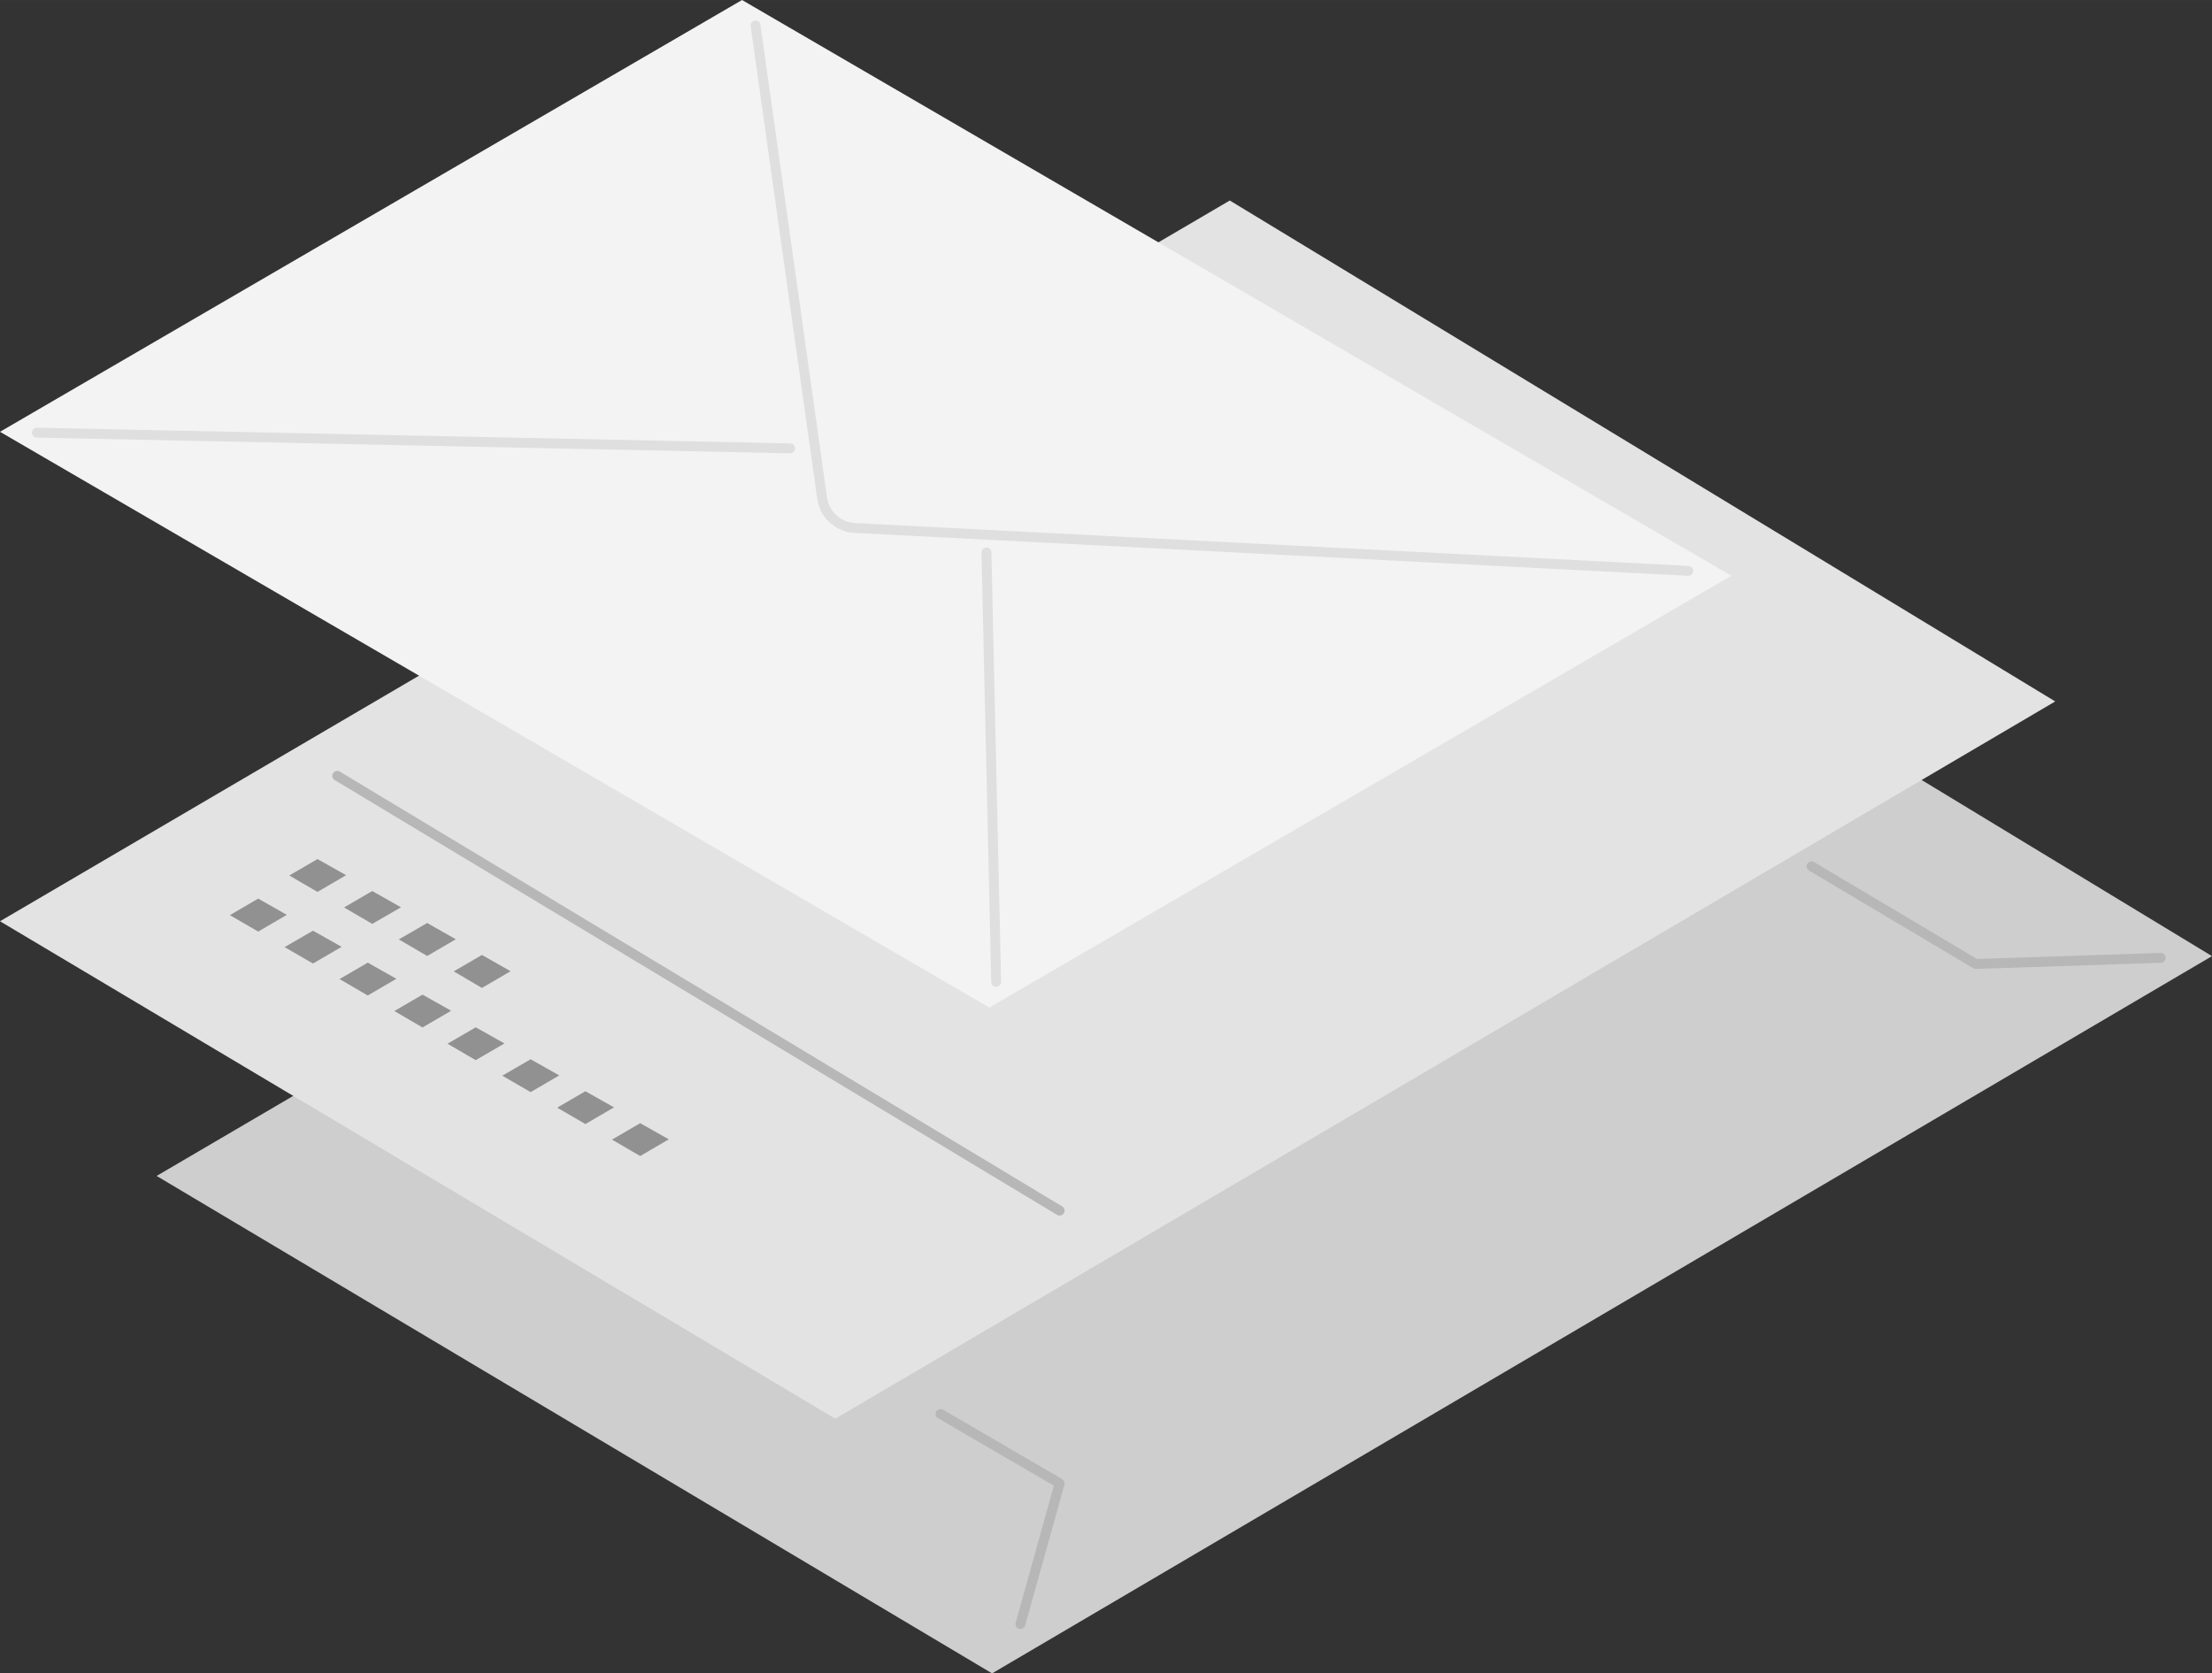 <svg xmlns="http://www.w3.org/2000/svg" width="152" height="115" viewBox="0 0 152.24 115.18"><rect x="0" y="0" width="152.24" height="115.18" fill="#333333" stroke="none"/><defs><style>.cls-1{fill:#cecece;}.cls-2{fill:#e3e3e3;}.cls-3,.cls-6{fill:none;stroke-linecap:round;stroke-linejoin:round;stroke-width:0.68px;}.cls-3{stroke:#b7b7b7;}.cls-4{fill:#919191;}.cls-5{fill:#f3f3f3;}.cls-6{stroke:#dfdfdf;}</style></defs><g id="レイヤー_2" data-name="レイヤー 2"><g id="Contents"><polygon class="cls-1" points="10.78 80.94 95.42 31.34 152.24 65.81 68.28 115.18 10.78 80.94"/><polygon class="cls-2" points="0 63.41 84.64 13.8 141.45 48.28 57.49 97.65 0 63.41"/><polyline class="cls-3" points="124.68 59.63 135.98 66.35 148.71 65.93"/><polygon class="cls-4" points="19.91 60.26 21.85 61.39 23.82 60.24 21.85 59.13 19.91 60.26"/><polygon class="cls-4" points="23.68 62.46 25.62 63.59 27.6 62.45 25.62 61.33 23.68 62.46"/><polygon class="cls-4" points="27.45 64.66 29.4 65.8 31.37 64.65 29.4 63.53 27.45 64.66"/><polygon class="cls-4" points="31.23 66.86 33.17 68 35.14 66.85 33.17 65.73 31.23 66.86"/><polygon class="cls-4" points="15.82 62.99 17.77 64.12 19.74 62.97 17.77 61.85 15.82 62.99"/><polygon class="cls-4" points="19.59 65.19 21.54 66.32 23.51 65.17 21.54 64.06 19.59 65.19"/><polygon class="cls-4" points="23.37 67.39 25.31 68.52 27.28 67.37 25.31 66.26 23.37 67.39"/><polygon class="cls-4" points="27.14 69.59 29.08 70.72 31.05 69.57 29.08 68.46 27.14 69.59"/><polygon class="cls-4" points="30.8 71.84 32.74 72.97 34.72 71.82 32.74 70.71 30.8 71.84"/><polygon class="cls-4" points="34.57 74.04 36.52 75.17 38.49 74.02 36.52 72.91 34.57 74.04"/><polygon class="cls-4" points="38.35 76.24 40.29 77.37 42.26 76.22 40.29 75.11 38.35 76.24"/><polygon class="cls-4" points="42.12 78.44 44.06 79.57 46.03 78.42 44.06 77.31 42.12 78.44"/><line class="cls-3" x1="23.21" y1="53.4" x2="72.93" y2="83.33"/><polyline class="cls-3" points="64.73 97.32 72.93 102.1 70.23 111.79"/><polygon class="cls-5" points="119.16 39.63 51.07 0 0 29.72 68.09 69.35 119.16 39.63"/><path class="cls-6" d="M116.19,39.29,58.83,36.34a2.4,2.4,0,0,1-2.24-2L52,1.75"/><line class="cls-6" x1="67.89" y1="38.02" x2="68.56" y2="67.58"/><line class="cls-6" x1="54.38" y1="30.86" x2="2.54" y2="29.78"/></g></g></svg>
